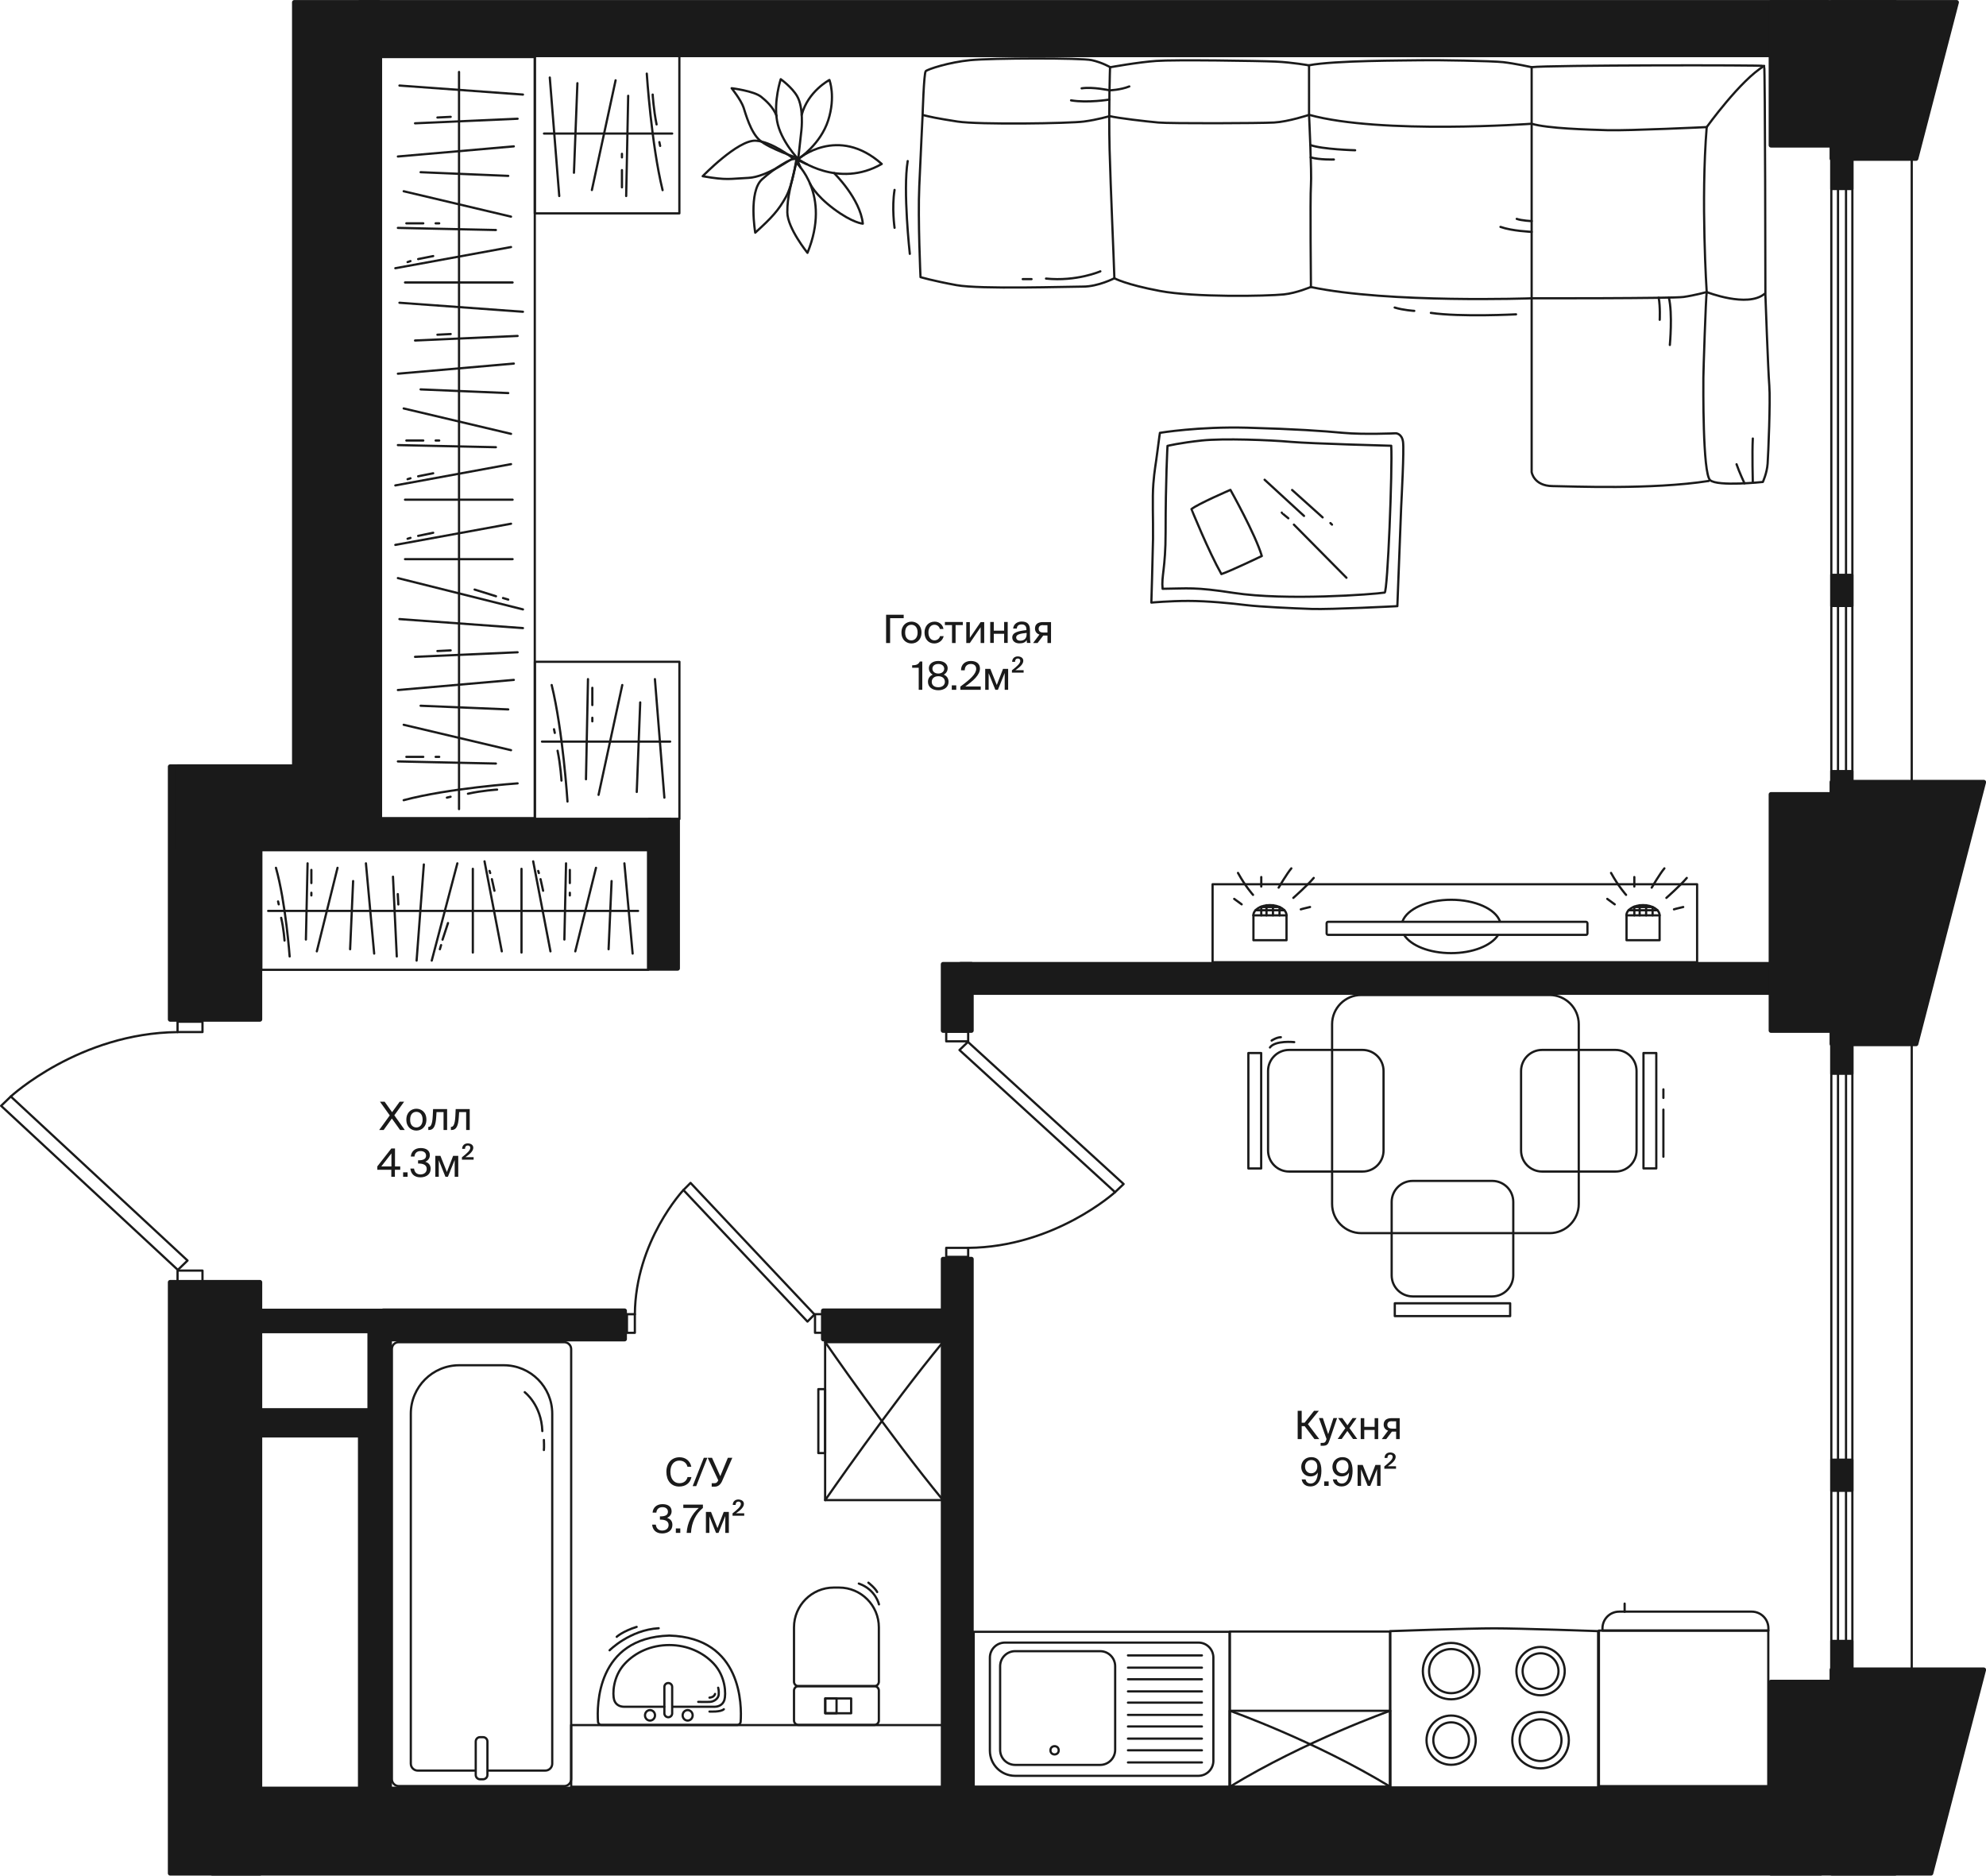 <?xml version="1.0" encoding="utf-8"?>
<!-- Generator: Adobe Illustrator 24.3.0, SVG Export Plug-In . SVG Version: 6.00 Build 0)  -->
<svg version="1.1" xmlns="http://www.w3.org/2000/svg" xmlns:xlink="http://www.w3.org/1999/xlink" x="0px" y="0px"
	 viewBox="0 0 1783.4 1683.9" style="enable-background:new 0 0 1783.4 1683.9;" xml:space="preserve">
<style type="text/css">
	.st0{fill:none;}
	.st1{fill:none;stroke:#1A1A1A;stroke-width:2;stroke-linecap:round;stroke-linejoin:round;}
	.st2{fill:none;stroke:#1A1A1A;stroke-width:2;stroke-linecap:round;stroke-linejoin:round;stroke-miterlimit:10;}
	.st3{fill:#1A1A1A;stroke:#1A1A1A;stroke-width:4.148;stroke-linecap:round;stroke-linejoin:round;}
	.st4{fill:#1A1A1A;stroke:#1A1A1A;stroke-width:2;stroke-linecap:round;stroke-linejoin:round;}
	.st5{fill:#1A1A1A;}
</style>
<g id="Coordinates">
	<polygon id="_x35_" class="st0" points="195.2,1189.5 195.2,717.1 302.2,717.1 302.2,27.3 1665.4,27.3 1665.4,1648.4 340,1648.4 
		340,1187 	"/>
</g>
<g id="Furniture">
	
		<rect x="513" y="1548.6" transform="matrix(-1 3.202493e-11 -3.202493e-11 -1 1359.422 3152.733)" class="st1" width="333.5" height="55.4"/>
	<g>
		<path class="st1" d="M351.9,1211.2v386.1c0,3.4,2.8,6.2,6.2,6.2h148.6c3.4,0,6.2-2.8,6.2-6.2v-386.1c0-3.4-2.8-6.2-6.2-6.2H358.1
			C354.6,1204.9,351.9,1207.7,351.9,1211.2z"/>
		<path class="st1" d="M438.2,1589.6h51.5c3.4,0,6.2-2.8,6.2-6.2v-314.2c0-24-19.5-43.5-43.5-43.5h-40c-24,0-43.5,19.5-43.5,43.5
			v314.2c0,3.4,2.8,6.2,6.2,6.2h51.6"/>
		<path class="st1" d="M427.2,1563.5v30c0,2.1,1.7,3.9,3.9,3.9h2.7c2.1,0,3.9-1.7,3.9-3.9v-30c0-2.1-1.7-3.9-3.9-3.9H431
			C428.9,1559.6,427.2,1561.4,427.2,1563.5z"/>
		<path class="st1" d="M471.2,1249.9c0,0,15,11.3,15.8,34.9"/>
		<path class="st1" d="M488.4,1292.8c0,0,0.3,6.6,0,9"/>
	</g>
	<g>
		<path class="st1" d="M665.1,1545.7c1-14.1,1.5-75.3-63.9-77.3l-0.3,0c-65.4,2-64.9,63.2-63.9,77.3c0.1,1.6,1.4,2.9,3,2.9h122.1
			C663.7,1548.6,665,1547.3,665.1,1545.7z"/>
		<path class="st1" d="M604,1532.3c7.9,0,29.3,0,37.5,0c3.4,0,7.5-1.4,9-6.1c1.5-5,1.3-20.9-9.6-32.6c-9.4-10-23.5-16.7-39.9-16.7
			c-16.4,0-30.5,6.6-39.9,16.7c-10.9,11.6-11.1,27.6-9.6,32.6c1.5,4.7,5.6,6.1,9,6.1c7.7,0,27.1,0,36,0"/>
		<path class="st1" d="M596.6,1538.2v-23.7c0-1.9,1.5-3.5,3.5-3.5l0,0c1.9,0,3.5,1.5,3.5,3.5v23.7c0,1.9-1.5,3.5-3.5,3.5h0
			C598.2,1541.7,596.6,1540.2,596.6,1538.2z"/>
		<ellipse class="st1" cx="617.5" cy="1540" rx="4.5" ry="4.7"/>
		<ellipse class="st1" cx="583.7" cy="1540" rx="4.5" ry="4.7"/>
		<path class="st1" d="M637.1,1536.6c0,0,10.3,0.6,12.9-2.1"/>
		<path class="st1" d="M547.4,1481.6c0,0,18.2-18.3,44.1-19.8"/>
		<path class="st1" d="M553.8,1469.5c0,0,5.4-5,17.9-8.9"/>
		<path class="st1" d="M627,1527.9c0,0,7,0.2,10.7,0c3.6-0.2,7.5-3.1,7.7-6.6c0.3-3.6-0.5-6.1-0.5-6.1"/>
		<path class="st1" d="M637.1,1524.1c0,0,4.1-0.1,5-3.3"/>
	</g>
	<g>
		<path class="st1" d="M713,1544.6v-26.8c0-2.2,1.8-4,4-4h68.2c2.2,0,4,1.8,4,4v26.8c0,2.2-1.8,4-4,4H717
			C714.8,1548.6,713,1546.8,713,1544.6z"/>
		<path class="st1" d="M713,1461v48.8c0,2.2,1.8,4,4,4h68.2c2.2,0,4-1.8,4-4V1461c0-19.7-16-35.7-35.7-35.7h-4.8
			C729,1425.3,713,1441.3,713,1461z"/>
		
			<rect x="746.1" y="1519.8" transform="matrix(-4.332106e-11 -1 1 -4.332106e-11 -778.772 2284.235)" class="st1" width="13.3" height="23.3"/>
		
			<rect x="739.5" y="1526.5" transform="matrix(-4.373229e-11 -1 1 -4.373229e-11 -785.396 2277.611)" class="st1" width="13.3" height="10.1"/>
		<path class="st1" d="M789.3,1440.4c0,0-2.8-13.3-18.1-18.7"/>
		<path class="st1" d="M779.8,1420.9c0,0,5.9,4.6,7.9,8.4"/>
	</g>
	<g>
		
			<rect x="919.8" y="1419.6" transform="matrix(-1.836970e-16 1 -1 -1.836970e-16 2523.751 545.197)" class="st2" width="139" height="229.8"/>
		<path class="st2" d="M1089.6,1488.2v92.6c0,7.4-6,13.5-13.5,13.5H911.5c-12.5,0-22.6-10.1-22.6-22.6v-83.5c0-7.4,6-13.5,13.5-13.5
			h173.8C1083.6,1474.7,1089.6,1480.7,1089.6,1488.2z"/>
		<path class="st2" d="M1001.4,1495.9v75.1c0,7.4-6,13.5-13.5,13.5h-76.3c-7.4,0-13.5-6-13.5-13.5v-75.1c0-7.4,6-13.5,13.5-13.5
			h76.3C995.4,1482.4,1001.4,1488.5,1001.4,1495.9z"/>
		<ellipse class="st2" cx="947" cy="1571.4" rx="3.7" ry="3.7"/>
		<line class="st2" x1="1012.9" y1="1486.2" x2="1079.3" y2="1486.2"/>
		<line class="st2" x1="1012.9" y1="1497.2" x2="1079.3" y2="1497.2"/>
		<line class="st2" x1="1012.9" y1="1507.6" x2="1079.3" y2="1507.6"/>
		<line class="st2" x1="1012.9" y1="1518.5" x2="1079.3" y2="1518.5"/>
		<line class="st2" x1="1012.9" y1="1528.6" x2="1079.3" y2="1528.6"/>
		<line class="st2" x1="1012.9" y1="1539.6" x2="1079.3" y2="1539.6"/>
		<line class="st2" x1="1012.9" y1="1550" x2="1079.3" y2="1550"/>
		<line class="st2" x1="1012.9" y1="1560.9" x2="1079.3" y2="1560.9"/>
		<line class="st2" x1="1012.9" y1="1571.4" x2="1079.3" y2="1571.4"/>
		<line class="st2" x1="1012.9" y1="1582.3" x2="1079.3" y2="1582.3"/>
	</g>
	<g>
		<path class="st2" d="M1248.3,1464.4v140.4h186.8v-140.4c0,0-70-2.5-93.4-2.5C1318.3,1461.9,1248.3,1464.4,1248.3,1464.4z"/>
		<ellipse class="st2" cx="1303.1" cy="1500.3" rx="19.8" ry="19.8"/>
		<ellipse class="st2" cx="1303.1" cy="1500.3" rx="25.4" ry="25.3"/>
		<ellipse class="st2" cx="1303.1" cy="1562.3" rx="16" ry="16"/>
		<ellipse class="st2" cx="1303.1" cy="1562.3" rx="22.1" ry="22.1"/>
		<ellipse class="st2" cx="1383.4" cy="1562.3" rx="18.8" ry="18.7"/>
		<ellipse class="st2" cx="1383.4" cy="1562.3" rx="25.4" ry="25.3"/>
		<ellipse class="st2" cx="1383.4" cy="1500.3" rx="16.1" ry="16"/>
		<ellipse class="st2" cx="1383.4" cy="1500.3" rx="21.7" ry="21.7"/>
	</g>
	<g>
		
			<rect x="1142.3" y="1498" transform="matrix(1.114290e-11 1 -1 1.114290e-11 2746.344 393.598)" class="st2" width="68.2" height="144"/>
		
			<rect x="1106.7" y="1462.4" transform="matrix(5.378625e-12 1 -1 5.378625e-12 2710.8 358.054)" class="st2" width="139.3" height="144"/>
		<path class="st2" d="M1248.4,1535.9c0,0-76.2,26.9-144,68.2"/>
		<path class="st2" d="M1104.4,1535.9c0,0,76.2,26.9,144,68.2"/>
	</g>
	<g>
		<rect x="1435.8" y="1463.9" class="st2" width="152.1" height="139.7"/>
		<path class="st2" d="M1439,1463.9h149v-2c0-8.3-6.7-15-15-15h-119c-8.3,0-15,6.7-15,15V1463.9z"/>
		<line class="st2" x1="1458.9" y1="1447" x2="1458.9" y2="1439.7"/>
	</g>
	<g>
		
			<rect x="1271.4" y="611.3" transform="matrix(-4.473151e-11 1 -1 -4.473151e-11 2135.283 -477.531)" class="st2" width="70" height="435.1"/>
		<g>
			
				<rect x="1129.3" y="818.1" transform="matrix(-4.389663e-11 1 -1 -4.389663e-11 1973.37 -307.496)" class="st2" width="22.3" height="29.7"/>
			<path class="st2" d="M1155.3,821.8c0-5.1-6.7-9.2-14.9-9.2s-14.9,4.1-14.9,9.2"/>
			<line class="st2" x1="1143.1" y1="812.7" x2="1143.1" y2="821.8"/>
			<line class="st2" x1="1153.4" y1="817.2" x2="1127.5" y2="817.2"/>
			<polyline class="st2" points="1131.9,814.3 1149,814.3 1149,821.8 			"/>
			<line class="st2" x1="1137.3" y1="821.8" x2="1137.3" y2="812.7"/>
			<line class="st2" x1="1132.6" y1="821.8" x2="1132.6" y2="814"/>
			<line class="st2" x1="1115" y1="811.9" x2="1108.3" y2="807"/>
			<path class="st2" d="M1125.2,803.4c0,0-6.8-7.5-13.5-19.7"/>
			<line class="st2" x1="1132.6" y1="795.9" x2="1132.6" y2="787.4"/>
			<path class="st2" d="M1148.2,796.9c0,0,7.6-12.9,11.4-17.3"/>
			<path class="st2" d="M1161.4,806.1c0,0,12.7-11.2,18.3-17.9"/>
			<path class="st2" d="M1168.1,816.4c0,0,2.9-0.9,8.3-2.1"/>
		</g>
		<g>
			
				<rect x="1464.3" y="818.1" transform="matrix(-4.479280e-11 1 -1 -4.479280e-11 2308.398 -642.524)" class="st2" width="22.3" height="29.7"/>
			<path class="st2" d="M1490.3,821.8c0-5.1-6.7-9.2-14.9-9.2s-14.9,4.1-14.9,9.2"/>
			<line class="st2" x1="1478.2" y1="812.7" x2="1478.2" y2="821.8"/>
			<line class="st2" x1="1488.4" y1="817.2" x2="1462.5" y2="817.2"/>
			<polyline class="st2" points="1466.9,814.3 1484,814.3 1484,821.8 			"/>
			<line class="st2" x1="1472.4" y1="821.8" x2="1472.4" y2="812.7"/>
			<line class="st2" x1="1467.6" y1="821.8" x2="1467.6" y2="814"/>
			<line class="st2" x1="1450" y1="811.9" x2="1443.3" y2="807"/>
			<path class="st2" d="M1460.2,803.4c0,0-6.8-7.5-13.5-19.7"/>
			<line class="st2" x1="1467.6" y1="795.9" x2="1467.6" y2="787.4"/>
			<path class="st2" d="M1483.2,796.9c0,0,7.6-12.9,11.4-17.3"/>
			<path class="st2" d="M1496.4,806.1c0,0,12.7-11.2,18.3-17.9"/>
			<path class="st2" d="M1503.2,816.4c0,0,2.9-0.9,8.3-2.1"/>
		</g>
		<path class="st2" d="M1261,839.6c6.1,9.4,22.6,16.1,42.1,16.1c19.4,0,35.9-6.7,42-16"/>
		<path class="st2" d="M1346.9,827.1c-4-11-22.1-19.3-43.7-19.3c-21.5,0-39.5,8.2-43.7,19.2"/>
		<path class="st2" d="M1425.5,838v-9.1c0-0.7-0.6-1.3-1.3-1.3h-231.6c-0.7,0-1.3,0.6-1.3,1.3v9.1c0,0.7,0.6,1.3,1.3,1.3h231.6
			C1424.9,839.4,1425.5,838.8,1425.5,838z"/>
	</g>
	<g>
		
			<rect x="354.7" y="643.2" transform="matrix(-3.112238e-11 -1 1 -3.112238e-11 -408.587 1225.379)" class="st2" width="107.4" height="347.6"/>
		<line class="st2" x1="240.8" y1="817.8" x2="573" y2="817.8"/>
		<line class="st2" x1="450.6" y1="854.1" x2="435.1" y2="773.3"/>
		<line class="st2" x1="424.6" y1="780" x2="424.6" y2="855.2"/>
		<line class="st2" x1="387.7" y1="862.4" x2="410.7" y2="775.1"/>
		<line class="st2" x1="380.6" y1="776.1" x2="374.1" y2="862.4"/>
		<line class="st2" x1="356.3" y1="858.7" x2="352.9" y2="787.1"/>
		<line class="st2" x1="336" y1="856.1" x2="328.6" y2="775.1"/>
		<line class="st2" x1="317.1" y1="791" x2="314.4" y2="852.2"/>
		<line class="st2" x1="284.5" y1="854.1" x2="303.1" y2="779.1"/>
		<line class="st2" x1="274.7" y1="843.5" x2="276.2" y2="775.1"/>
		<path class="st2" d="M260.1,858.7c0,0-3.5-48.3-12.3-79.6"/>
		<path class="st2" d="M255.5,844.4c0,0-0.7-10.4-3-20.4"/>
		<line class="st2" x1="250.3" y1="811.9" x2="249.7" y2="809.3"/>
		<line class="st2" x1="279.6" y1="803.9" x2="279.6" y2="801.5"/>
		<line class="st2" x1="279.6" y1="792.8" x2="279.6" y2="781"/>
		<line class="st2" x1="357.7" y1="812" x2="357.2" y2="802.7"/>
		<line class="st2" x1="395" y1="852.2" x2="396.1" y2="848.5"/>
		<line class="st2" x1="397.4" y1="843.6" x2="402.3" y2="828.7"/>
		<line class="st2" x1="444" y1="799.7" x2="441.7" y2="789.3"/>
		<line class="st2" x1="440.2" y1="783.8" x2="439.6" y2="781.9"/>
		<line class="st2" x1="494.3" y1="854.1" x2="478.8" y2="773.3"/>
		<line class="st2" x1="468.3" y1="780" x2="468.3" y2="855.2"/>
		<line class="st2" x1="487.7" y1="799.7" x2="485.4" y2="789.3"/>
		<line class="st2" x1="483.9" y1="783.8" x2="483.3" y2="781.9"/>
		<line class="st2" x1="568.1" y1="856.1" x2="560.7" y2="775.1"/>
		<line class="st2" x1="549.2" y1="791" x2="546.5" y2="852.2"/>
		<line class="st2" x1="516.6" y1="854.1" x2="535.2" y2="779.1"/>
		<line class="st2" x1="506.8" y1="843.5" x2="508.3" y2="775.1"/>
		<line class="st2" x1="511.7" y1="803.9" x2="511.7" y2="801.5"/>
		<line class="st2" x1="511.7" y1="792.8" x2="511.7" y2="781"/>
	</g>
	<g>
		
			<rect x="474.6" y="599.9" transform="matrix(-8.864403e-12 -1 1 -8.864403e-12 -119.599 1209.915)" class="st2" width="141.2" height="129.8"/>
		<line class="st2" x1="486.7" y1="665.8" x2="601.8" y2="665.8"/>
		<line class="st2" x1="596.6" y1="716.1" x2="588.1" y2="609.7"/>
		<line class="st2" x1="574.9" y1="630.6" x2="571.8" y2="711"/>
		<line class="st2" x1="537.5" y1="713.6" x2="558.8" y2="615"/>
		<line class="st2" x1="526.2" y1="699.6" x2="528" y2="609.7"/>
		<path class="st2" d="M509.6,719.6c0,0-4.1-63.5-14.2-104.6"/>
		<path class="st2" d="M504.2,700.8c0,0-0.8-13.7-3.5-26.8"/>
		<line class="st2" x1="498.2" y1="658" x2="497.5" y2="654.7"/>
		<line class="st2" x1="531.9" y1="647.6" x2="531.9" y2="644.4"/>
		<line class="st2" x1="531.9" y1="633" x2="531.9" y2="617.5"/>
	</g>
	<g>
		
			<rect x="474.6" y="56" transform="matrix(8.883377e-12 1 -1 8.883377e-12 666.061 -424.255)" class="st2" width="141.2" height="129.8"/>
		<line class="st2" x1="603.6" y1="119.9" x2="488.5" y2="119.9"/>
		<line class="st2" x1="493.7" y1="69.6" x2="502.2" y2="176"/>
		<line class="st2" x1="515.4" y1="155.1" x2="518.5" y2="74.7"/>
		<line class="st2" x1="552.8" y1="72.1" x2="531.5" y2="170.6"/>
		<line class="st2" x1="564.1" y1="86" x2="562.3" y2="176"/>
		<path class="st2" d="M580.8,66.1c0,0,4.1,63.5,14.2,104.6"/>
		<path class="st2" d="M586.1,84.9c0,0,0.8,13.7,3.5,26.8"/>
		<line class="st2" x1="592.1" y1="127.6" x2="592.8" y2="131"/>
		<line class="st2" x1="558.5" y1="138.1" x2="558.5" y2="141.3"/>
		<line class="st2" x1="558.5" y1="152.7" x2="558.5" y2="168.2"/>
	</g>
	<g>
		
			<rect x="342.1" y="51.2" transform="matrix(-1 4.778610e-11 -4.778610e-11 -1 822.337 785.723)" class="st2" width="138.1" height="683.3"/>
		<line class="st2" x1="412.2" y1="726.4" x2="412.2" y2="64.6"/>
		<line class="st2" x1="458.9" y1="470.2" x2="355" y2="489.2"/>
		<line class="st2" x1="363.7" y1="502" x2="460.3" y2="502"/>
		<line class="st2" x1="469.6" y1="547.1" x2="357.3" y2="519"/>
		<line class="st2" x1="358.7" y1="555.8" x2="469.6" y2="563.9"/>
		<line class="st2" x1="464.8" y1="585.6" x2="372.7" y2="589.7"/>
		<line class="st2" x1="461.4" y1="610.4" x2="357.3" y2="619.5"/>
		<line class="st2" x1="377.7" y1="633.6" x2="456.4" y2="636.9"/>
		<line class="st2" x1="458.9" y1="673.5" x2="362.5" y2="650.7"/>
		<line class="st2" x1="445.3" y1="685.5" x2="357.3" y2="683.6"/>
		<path class="st2" d="M464.8,703.3c0,0-62.1,4.3-102.3,15.1"/>
		<path class="st2" d="M446.4,708.9c0,0-13.4,0.8-26.2,3.7"/>
		<line class="st2" x1="404.6" y1="715.3" x2="401.3" y2="716.1"/>
		<line class="st2" x1="394.4" y1="679.5" x2="391.2" y2="679.5"/>
		<line class="st2" x1="380.1" y1="679.5" x2="364.9" y2="679.5"/>
		<line class="st2" x1="404.7" y1="583.9" x2="392.8" y2="584.5"/>
		<line class="st2" x1="456.4" y1="538.3" x2="451.7" y2="536.9"/>
		<line class="st2" x1="445.4" y1="535.3" x2="426.2" y2="529.3"/>
		<line class="st2" x1="389" y1="478.3" x2="375.5" y2="481.1"/>
		<line class="st2" x1="368.6" y1="482.9" x2="366" y2="483.7"/>
		<line class="st2" x1="458.9" y1="416.7" x2="355" y2="435.8"/>
		<line class="st2" x1="363.7" y1="448.6" x2="460.3" y2="448.6"/>
		<line class="st2" x1="389" y1="424.9" x2="375.5" y2="427.6"/>
		<line class="st2" x1="368.6" y1="429.4" x2="366" y2="430.2"/>
		<line class="st2" x1="358.7" y1="271.8" x2="469.6" y2="279.9"/>
		<line class="st2" x1="464.8" y1="301.6" x2="372.7" y2="305.7"/>
		<line class="st2" x1="461.4" y1="326.4" x2="357.3" y2="335.5"/>
		<line class="st2" x1="377.7" y1="349.6" x2="456.4" y2="352.9"/>
		<line class="st2" x1="458.9" y1="389.5" x2="362.5" y2="366.7"/>
		<line class="st2" x1="445.3" y1="401.5" x2="357.3" y2="399.6"/>
		<line class="st2" x1="394.4" y1="395.5" x2="391.2" y2="395.5"/>
		<line class="st2" x1="380.1" y1="395.5" x2="364.9" y2="395.5"/>
		<line class="st2" x1="404.7" y1="299.9" x2="392.8" y2="300.5"/>
		<line class="st2" x1="458.9" y1="221.8" x2="355" y2="240.8"/>
		<line class="st2" x1="363.7" y1="253.6" x2="460.3" y2="253.6"/>
		<line class="st2" x1="389" y1="229.9" x2="375.5" y2="232.6"/>
		<line class="st2" x1="368.6" y1="234.4" x2="366" y2="235.3"/>
		<line class="st2" x1="358.7" y1="76.8" x2="469.6" y2="84.9"/>
		<line class="st2" x1="464.8" y1="106.6" x2="372.7" y2="110.7"/>
		<line class="st2" x1="461.4" y1="131.4" x2="357.3" y2="140.5"/>
		<line class="st2" x1="377.7" y1="154.6" x2="456.4" y2="157.9"/>
		<line class="st2" x1="458.9" y1="194.5" x2="362.5" y2="171.7"/>
		<line class="st2" x1="445.3" y1="206.5" x2="357.3" y2="204.6"/>
		<line class="st2" x1="394.4" y1="200.5" x2="391.2" y2="200.5"/>
		<line class="st2" x1="380.1" y1="200.5" x2="364.9" y2="200.5"/>
		<line class="st2" x1="404.7" y1="104.9" x2="392.8" y2="105.5"/>
	</g>
	<g>
		
			<rect x="722.9" y="1223" transform="matrix(-1.836970e-16 1 -1 -1.836970e-16 2069.645 482.064)" class="st1" width="141.8" height="105.7"/>
		
			<rect x="709.2" y="1272.8" transform="matrix(-1.836970e-16 1 -1 -1.836970e-16 2013.752 537.957)" class="st1" width="57.4" height="6.1"/>
		<path class="st1" d="M741,1204.9c0,0,58.3,84.4,105.7,141.8"/>
		<path class="st1" d="M741,1346.8c0,0,58.3-84.4,105.7-141.8"/>
	</g>
	<g>
		<g>
			
				<rect x="1429.8" y="991.5" transform="matrix(-1.836970e-16 1 -1 -1.836970e-16 2478.822 -484.429)" class="st2" width="103.6" height="11.5"/>
			<path class="st2" d="M1469.6,961.5v71.4c0,10.4-8.4,18.9-18.9,18.9h-65.9c-10.4,0-18.9-8.4-18.9-18.9v-71.4
				c0-10.4,8.4-18.9,18.9-18.9h65.9C1461.2,942.6,1469.6,951.1,1469.6,961.5z"/>
		</g>
		<g>
			
				<rect x="1074.9" y="991.5" transform="matrix(6.123234e-17 -1 1 6.123234e-17 129.52 2123.913)" class="st2" width="103.6" height="11.5"/>
			<path class="st2" d="M1138.7,1032.9v-71.4c0-10.4,8.4-18.9,18.9-18.9h65.9c10.4,0,18.9,8.4,18.9,18.9v71.4
				c0,10.4-8.4,18.9-18.9,18.9h-65.9C1147.1,1051.8,1138.7,1043.3,1138.7,1032.9z"/>
		</g>
		<g>
			
				<rect x="1252.4" y="1170.1" transform="matrix(-1 -1.224647e-16 1.224647e-16 -1 2608.5 2351.679)" class="st2" width="103.6" height="11.5"/>
			<path class="st2" d="M1340,1163.9h-71.4c-10.4,0-18.9-8.4-18.9-18.9v-65.9c0-10.4,8.4-18.9,18.9-18.9h71.4
				c10.4,0,18.9,8.4,18.9,18.9v65.9C1358.8,1155.4,1350.4,1163.9,1340,1163.9z"/>
		</g>
		<line class="st2" x1="1493.7" y1="1038.5" x2="1493.7" y2="996.2"/>
		<line class="st2" x1="1493.7" y1="985.7" x2="1493.7" y2="978"/>
		<path class="st2" d="M1162.2,935.6c0,0-17-1.8-21.8,4.8"/>
		<path class="st2" d="M1141.9,934.2c0,0,4.5-3,8.3-3"/>
		<path class="st2" d="M1417.7,919.5v161.4c0,14.4-11.7,26.2-26.2,26.2h-169.1c-14.4,0-26.2-11.7-26.2-26.2V919.5
			c0-14.4,11.7-26.2,26.2-26.2h169.1C1406,893.3,1417.7,905.1,1417.7,919.5z"/>
	</g>
	<g>
		<path class="st2" d="M631,158.2c0,0,31.5-32.6,47.5-31.9c14.6,0.7,33.3,15.6,33.3,15.6S688.5,159,672,159.7S653.2,162.1,631,158.2
			z"/>
		<path class="st2" d="M715.9,141.8c0,0-25.4-8.6-33.6-15.8c-8.3-7.2-12.8-24.1-14.6-29.5c-2.3-6.8-10.7-17.3-10.7-17.3
			s19.9,2.4,26.5,7.7c4,3.2,10.9,9.2,13.8,17.1"/>
		<path class="st2" d="M716.8,142.8c0,0-15.8-16.3-19-34.2s3.3-37.5,3.3-37.5s10,7.1,14.7,15.2c6.1,10.5,3.9,30.2,3.9,30.2
			L716.8,142.8z"/>
		<path class="st2" d="M678.2,208.9c0,0-6.3-36.7,6.1-47.9c12.3-11.2,25.6-17.8,27.1-18c1.4-0.2,3.8-0.6,3.8-0.6s-3,22.9-9.6,34.7
			S693.2,195.3,678.2,208.9z"/>
		<path class="st2" d="M715,146.1c0,0,31.7,28.1,10.1,80.9c0,0-17.9-22-18.1-36.3C706.9,176.4,710.4,166,715,146.1z"/>
		<path class="st2" d="M791.8,147.2c-39.6-35.2-75-4.4-75-4.4S752.8,169.6,791.8,147.2z"/>
		<path class="st2" d="M727.4,164.8c0,0,4.2,9.9,21.3,22.7c17.1,12.8,26.1,13.3,26.1,13.3c-2.2-22.3-25.8-45.4-25.8-45.4"/>
		<polyline class="st2" points="724.6,147.5 715.8,143.4 718.9,150.4 		"/>
		<path class="st2" d="M719.9,103.2c5.6-21.3,24.9-31.4,24.9-31.4s5.8,14.8-1.1,36.3c-7,21.5-26,34-26,34"/>
	</g>
	<g>
		<path class="st2" d="M1534.4,431.8c-51.2,8-123.4,4.8-140.3,4.6c-16.9-0.2-18.7-12.6-18.7-12.6V267.8V60.3
			c14.7-1.9,207.8-2,208.8-1.1c0.9,0.9,1.1,205.6,1.1,205.6s2.4,67.5,3.5,81.3c1.1,13.7-0.9,61.4-1.5,70.1
			c-0.6,8.7-4.3,16.5-4.3,16.5s-40.5,4.3-47.3-1.6c-6.9-5.9-6.1-86.1-6.1-91.9s2.2-72.4,3-77c0,0,36.4,14.3,51.8,1.7"/>
		<path class="st2" d="M1375.4,267.8"/>
		<path class="st2" d="M1584.2,59.2c-21.2,12.6-51.6,54.9-51.6,54.9c-5.4,66.1,0,148.1,0,148.1s-11,3-20.8,4.4
			c-9.7,1.4-136.4,1.2-136.4,1.2s-128.3,4.6-198.2-10.1c0,0-0.8-79.6,0-91.3c0.8-11.7-1.7-63.2-1.7-63.2V58.6
			c23.1-4.4,85.5-4.2,100.5-4.5c15-0.3,63.7,0.6,73.8,1.7c10,1.1,25.6,4.5,25.6,4.5"/>
		<path class="st2" d="M1532.6,114.1c0,0-69.6,3.3-88.7,2.8c-19.1-0.6-53.8-1.5-68.5-5.8c0,0-135.3,9.8-199.8-8
			c0,0-18.7,6.2-31.5,6.9c-12.8,0.7-92.8,1-103.9,0c-11.1-1-36.3-3.9-43.9-5.8"/>
		<path class="st2" d="M1177.2,257.6c0,0-12.9,5.5-24.2,6.7c-15.5,1.6-80.6,2.8-111.5-3.1c-30.9-5.8-40.8-11.4-40.8-11.4
			c-0.6-19.8-3.3-78.8-4.3-115.5c-0.9-36.7,0.4-73.9,0.4-73.9s25.3-4.6,41.5-5.7c16.1-1.2,92.1-0.1,107.3,0.6
			c15.2,0.7,29.9,3.4,29.9,3.4"/>
		<path class="st2" d="M1000.7,249.8c0,0-14.5,7.5-28.1,7.5c-13.6,0-92.3,2.6-113.7-1.3c-21.3-3.9-32.3-7.2-32.3-7.2
			s-2.4-51.6-1.1-81.5c1.3-29.9,3-64.2,3-64.2s1.1-37.5,2.8-39.2c1.7-1.7,20.6-8,40.1-9.9s99.5-2.1,108.9,0
			c9.5,2.1,16.6,6.3,16.6,6.3"/>
		<path class="st2" d="M996.2,104.3c0,0-10.6,3.2-22.9,4.8c-12.2,1.7-94.3,3-113.6,0c-19.3-3-23.9-4.1-31.2-5.9"/>
		<path class="st2" d="M1574,433.4c0,0-0.7-27.1,0-39.7"/>
		<path class="st2" d="M1566.5,433.9c0,0-4.8-10.3-7.1-17.1"/>
		<path class="st2" d="M1499.5,309.7c0,0,2.6-28.2-0.9-42.6"/>
		<path class="st2" d="M1490.4,287.1c0,0,0.6-11.3-0.9-19.8"/>
		<path class="st2" d="M1375.4,198.5c0,0-9.1-0.4-13.4-2"/>
		<path class="st2" d="M1375.4,208.2c-0.9-0.2-17.4-0.7-28-4.5"/>
		<path class="st2" d="M1361.4,282.2c0,0-50,2.6-76.5-1.3"/>
		<path class="st2" d="M1270,279.1c0,0-10-0.6-17.6-3"/>
		<path class="st2" d="M1197.8,143.2c0,0-12.9,0.4-20.8-1.9"/>
		<path class="st2" d="M1216.9,134.9c0,0-29.8-0.8-40.2-4.7"/>
		<path class="st2" d="M1014.1,77.6c-8,3.2-17.7,3.5-17.7,3.5s-14.8-3.3-25.1-1.8"/>
		<path class="st2" d="M996.2,89.4c0,0-19.5,3.2-34.4,0.7"/>
		<path class="st2" d="M988.1,243.6c0,0-21.3,9.3-48.8,6.5"/>
		<line class="st2" x1="926.3" y1="250.6" x2="918.4" y2="250.6"/>
		<path class="st2" d="M817,227.9c0,0-6.3-56.8-1.9-83.3"/>
		<path class="st2" d="M803.3,204.5c0,0-2.6-18,0-34"/>
	</g>
	<g>
		<path class="st2" d="M1254.8,544.2c0,0-59.7,3.1-77,2.5c-17.3-0.6-46.2-1.9-59.2-3.5s-34.5-3.7-51.5-3.7s-33.2,1.5-33.2,1.5
			s1.2-39.9,1.5-57.3c0.2-17.4-0.7-36.7,0.3-49.4c1-12.7,2.2-17.3,3.7-29.5c1.5-12,2.2-16.2,2.2-16.2s34.7-5.8,78.5-4.6
			c43.8,1.2,67.5,2.9,85.9,4.6c18.5,1.7,47.5,0.4,47.5,0.4s5.4,0.2,6.4,7.7c1,7.5-1.2,48.6-1.7,59.2
			C1257.8,466.4,1254.8,544.2,1254.8,544.2z"/>
		<path class="st2" d="M1044,528.6c23.2-0.2,28.2-1.8,63.9,3.7c47,7.2,125.8,1.3,135.5-0.3c2.7-0.5,7.1-111.5,5.9-131.8
			c0,0-71.4-1.9-90.1-3.5c-18.7-1.7-60.8-3.3-80.3-1.2c-19.5,2.1-30.5,4.8-30.5,4.8s-1.7,30.5-1.7,77.6
			C1046.7,510.6,1042.8,517.2,1044,528.6z"/>
		<path class="st2" d="M1096.8,515.4c7.9-2.6,36.3-16.2,36.3-16.2c-5.7-19.4-28.2-59.4-28.2-59.4s-29.5,12.7-35,17.3
			C1069.9,457.1,1085.3,495.1,1096.8,515.4z"/>
		<line class="st2" x1="1161.9" y1="471" x2="1209.1" y2="518.7"/>
		<path class="st2" d="M1135.6,430.7c0,0,29.9,27.5,35.4,32.5"/>
		<line class="st2" x1="1160.3" y1="439.9" x2="1187.7" y2="464.5"/>
		<line class="st2" x1="1194.7" y1="469.6" x2="1196.1" y2="471"/>
		<path class="st2" d="M1151,460.2c0,0.4,5.9,5.1,5.9,5.1"/>
	</g>
</g>
<g id="Walls">
	<rect x="323.2" y="2.1" class="st3" width="1317.8" height="47.2"/>
	<rect x="583.1" y="736.3" class="st3" width="25.4" height="133.1"/>
	<rect x="846.9" y="865.7" class="st3" width="25.4" height="59.5"/>
	<rect x="739.3" y="1176.8" class="st3" width="117.3" height="25.4"/>
	<rect x="344" y="1176.8" class="st3" width="216.9" height="25.4"/>
	<rect x="846.9" y="1130.4" class="st3" width="25.4" height="482.7"/>
	<rect x="320.1" y="736.3" class="st3" width="281.7" height="25.4"/>
	<rect x="862.6" y="865.7" class="st3" width="738.1" height="25.4"/>
	<rect x="332" y="1187" class="st3" width="17.9" height="87.7"/>
	<rect x="323.5" y="1270.6" class="st3" width="26.4" height="343.5"/>
	<rect x="225.6" y="1177" class="st3" width="120.4" height="17.9"/>
	<rect x="225.6" y="1266.3" class="st3" width="105.5" height="22.2"/>
	<rect x="1590.3" y="1510.1" class="st3" width="111.5" height="171.7"/>
	<polygon class="st3" points="1734,1681.8 1781.4,1499.1 1645,1499.1 1645,1681.8 	"/>
	<rect x="1590.3" y="713.2" class="st3" width="111.5" height="212"/>
	<polygon class="st3" points="1645,925.2 1645,937.2 1720.6,937.2 1781.4,702.2 1645,702.2 	"/>
	<rect x="1590.3" y="2.1" class="st3" width="111.5" height="128.3"/>
	<polygon class="st3" points="1645,2.1 1645,130.4 1645,142.3 1720.6,142.3 1757,2.1 	"/>
	<rect x="190.6" y="1606.1" class="st3" width="1444.4" height="75.7"/>
	<rect x="264.3" y="2.1" class="st3" width="75.7" height="741.5"/>
	<rect x="152.8" y="688.3" class="st3" width="80.6" height="226.9"/>
	<rect x="152.8" y="1151.2" class="st3" width="80.6" height="530.6"/>
	<rect x="159.3" y="688.3" class="st3" width="180.7" height="73.5"/>
</g>
<g id="Windows">
	<g>
		<rect x="1644.5" y="516.1" class="st4" width="18.9" height="27.9"/>
		<rect x="1644.5" y="692.3" class="st4" width="18.9" height="26.9"/>
		<rect x="1644.5" y="141.8" class="st4" width="18.9" height="27.9"/>
		<rect x="1644.5" y="121.9" class="st1" width="18.9" height="598.3"/>
		<rect x="1650.5" y="121.9" class="st1" width="7.2" height="598.3"/>
	</g>
	<g>
		<rect x="1644.5" y="1310.5" class="st4" width="18.9" height="27.9"/>
		<rect x="1644.5" y="1473.2" class="st4" width="18.9" height="46.3"/>
		<rect x="1644.5" y="920.2" class="st4" width="18.9" height="43.8"/>
		<rect x="1644.5" y="916.3" class="st1" width="18.9" height="598.3"/>
		<rect x="1650.5" y="916.3" class="st1" width="7.2" height="598.3"/>
	</g>
	<line class="st1" x1="1716.7" y1="1567.5" x2="1716.7" y2="77.3"/>
</g>
<g id="Doors">
	<g>
		
			<rect x="159.5" y="1140.7" transform="matrix(-1 -1.224647e-16 1.224647e-16 -1 341.334 2291.427)" class="st1" width="22.4" height="10"/>
		<polygon class="st1" points="1,992.8 159.7,1140.1 168.4,1131.7 9.7,984.4 		"/>
		
			<rect x="159.5" y="917.3" transform="matrix(-1 -1.224647e-16 1.224647e-16 -1 341.334 1843.871)" class="st1" width="22.4" height="9.3"/>
		<path class="st1" d="M9.7,984.4c0,0,61.7-57,149.8-57.8"/>
	</g>
	<g>
		
			<rect x="727.3" y="1184.5" transform="matrix(6.123234e-17 -1 1 6.123234e-17 -452.626 1923.861)" class="st1" width="16.7" height="7.6"/>
		<polygon class="st1" points="620.1,1062 731.4,1180.1 725.1,1186.5 613.7,1068.4 		"/>
		
			<rect x="558.2" y="1184.7" transform="matrix(6.123234e-17 -1 1 6.123234e-17 -621.712 1754.776)" class="st1" width="16.7" height="7.1"/>
		<path class="st1" d="M613.7,1068.4c0,0-43.1,45.9-43.6,111.5"/>
	</g>
	<g>
		<rect x="849.7" y="926.2" class="st1" width="19.7" height="8.7"/>
		<polygon class="st1" points="1009,1063 869.2,935.4 861.6,942.7 1001.3,1070.3 		"/>
		<rect x="849.7" y="1120.3" class="st1" width="19.7" height="8.1"/>
		<path class="st1" d="M1001.3,1070.3c0,0-54.3,49.4-131.9,50"/>
	</g>
</g>
<g id="Numbers">
	<g>
		<path class="st5" d="M350,1001.4l-8.8-12.3h4.2l6.7,9.4l6.8-9.4h4l-8.8,12.2l9.4,13.2h-4.2l-7.4-10.3l-7.4,10.3h-4L350,1001.4z"/>
		<path class="st5" d="M382.9,1005.2c0,6.8-4.7,9.8-9,9.8c-4.4,0-9-3-9-9.8c0-6.8,4.7-9.8,9-9.8
			C378.2,995.4,382.9,998.3,382.9,1005.2z M373.9,1012.2c2.9,0,5.6-2.2,5.6-7c0-5-2.7-7-5.6-7s-5.6,1.9-5.6,7
			C368.2,1010.2,371,1012.2,373.9,1012.2z"/>
		<path class="st5" d="M401.5,1014.5h-3.2v-16.1H392l-0.3,4.6c-0.5,7.6-2.1,11.5-6.5,11.5h-0.6v-2.8h0.3c1.7,0,3.3-1.8,3.7-9.6
			l0.3-6.4h12.6V1014.5z"/>
		<path class="st5" d="M421.8,1014.5h-3.2v-16.1h-6.3l-0.3,4.6c-0.5,7.6-2.1,11.5-6.5,11.5h-0.6v-2.8h0.3c1.7,0,3.3-1.8,3.7-9.6
			l0.3-6.4h12.6V1014.5z"/>
		<path class="st5" d="M359.3,1050.2h-4.7v6.3h-3.2v-6.3h-12.6v-3l12.6-16.1h3.3v16.1h4.7V1050.2z M342.4,1047.2h9.1v-11.7
			L342.4,1047.2z"/>
		<path class="st5" d="M362,1056.5v-4h4v4H362z"/>
		<path class="st5" d="M383.2,1049.4c0-3.6-3.3-4.8-7.3-4.8h-0.5v-2.9h0.4c4.4,0,6.8-1.2,6.8-4.2c0-2.7-2.2-4.1-4.9-4.1
			c-3.4,0-5.3,2-5.5,4.9h-3.3c0.4-4.5,3.6-7.6,8.9-7.6c4.4,0,8.2,1.8,8.2,6.4c0,2.6-1.5,4.8-4.1,5.9c3.8,1.2,4.8,3.7,4.8,6.4
			c0,5.1-4.3,7.6-9.2,7.6c-6,0-8.6-3.7-9-7.9h3.3c0.4,3.1,2.2,5.3,5.8,5.3C380.8,1054.3,383.2,1052.6,383.2,1049.4z"/>
		<path class="st5" d="M411.4,1056.5h-3.1v-15.1l-6.1,15.1H400l-6-14.9v14.9h-3.1v-18.8h4.6l5.8,14.5l5.6-14.5h4.6V1056.5z"/>
		<path class="st5" d="M425,1030.4c0,2.8-2.6,5.5-7.1,8.5h7.4v2.2h-10.5v-2.1c4.7-3.7,7.5-6.2,7.5-8.5c0-1.4-0.9-2.1-2.2-2.1
			s-2.5,0.8-2.5,3h-2.6c0-2.9,2-4.9,5.1-4.9C423,1026.6,425,1028,425,1030.4z"/>
	</g>
	<g>
		<path class="st5" d="M620.9,1326.1c-1.1,5.6-5.5,8.5-11,8.5c-7.3,0-11.5-5.5-11.5-13.2c0-7.8,4.7-13.1,11.8-13.1
			c5.3,0,9.5,3.1,10.6,8.5h-3.5c-0.7-3.2-3.3-5.5-7.3-5.5c-4.5,0-8,3.5-8,10.1c0,6.4,3.4,10.2,8.1,10.2c4.1,0,6.5-2.3,7.3-5.5H620.9
			z"/>
		<path class="st5" d="M622,1334.2l10-25.4h3.2l-10,25.4H622z"/>
		<path class="st5" d="M639.1,1334.7v-3.1h2.4c1.3,0,2.3-0.4,3-1.7l0.5-0.9l-9.5-20.2h3.9l7.4,16.5l6.8-16.5h4l-9.3,21.2
			c-1.4,2.9-3.5,4.7-6.5,4.7H639.1z"/>
		<path class="st5" d="M600.4,1369.1c0-3.6-3.3-4.8-7.3-4.8h-0.5v-2.9h0.4c4.4,0,6.8-1.2,6.8-4.2c0-2.7-2.2-4.1-4.9-4.1
			c-3.4,0-5.3,2-5.5,4.9H586c0.4-4.5,3.6-7.6,8.9-7.6c4.4,0,8.2,1.8,8.2,6.4c0,2.6-1.5,4.8-4.1,5.9c3.8,1.2,4.8,3.7,4.8,6.4
			c0,5.1-4.3,7.6-9.2,7.6c-6,0-8.6-3.7-9-7.9h3.3c0.4,3.1,2.2,5.3,5.8,5.3C598,1374,600.4,1372.3,600.4,1369.1z"/>
		<path class="st5" d="M606.9,1376.2v-4h4v4H606.9z"/>
		<path class="st5" d="M613.6,1350.8h17.6v3c-6.3,5.1-10.2,12.9-10.7,22.4h-3.9c0.6-9.1,4.6-16.9,10.9-22.4h-13.9V1350.8z"/>
		<path class="st5" d="M654.4,1376.2h-3.1v-15.1l-6.1,15.1H643l-6-14.9v14.9h-3.1v-18.8h4.6l5.8,14.5l5.6-14.5h4.6V1376.2z"/>
		<path class="st5" d="M668,1350.1c0,2.8-2.6,5.5-7.1,8.5h7.4v2.2h-10.5v-2.1c4.7-3.7,7.5-6.2,7.5-8.5c0-1.4-0.9-2.1-2.2-2.1
			s-2.5,0.8-2.5,3h-2.6c0-2.9,2-4.9,5.1-4.9C666,1346.4,668,1347.7,668,1350.1z"/>
	</g>
	<g>
		<path class="st5" d="M1171.6,1280.4h-2.7v11.6h-3.6v-25.4h3.6v10.7h2.6l8.5-10.7h4.3l-9.8,12l10.2,13.4h-4.3L1171.6,1280.4z"/>
		<path class="st5" d="M1185.8,1295.4h1.3c2.1,0,3.1-0.1,4-3.1l0.1-0.4l-6.8-18.8h3.5l4.8,14.5l4.7-14.5h3.3l-6.7,19.6
			c-1.4,4.1-2.3,5.3-6.5,5.3h-1.6V1295.4z"/>
		<path class="st5" d="M1211.8,1282.1l7,9.8h-3.8l-5.1-7.2l-5.1,7.2h-3.6l6.9-9.7l-6.5-9.1h3.8l4.6,6.5l4.6-6.5h3.6L1211.8,1282.1z"
			/>
		<path class="st5" d="M1234.4,1292v-8.2h-9.3v8.2h-3.2v-18.8h3.2v7.8h9.3v-7.8h3.2v18.8H1234.4z"/>
		<path class="st5" d="M1256.9,1292h-3.2v-6.7h-3.3c-0.2,0-0.4,0-0.5,0l-5.1,6.7h-4l5.7-7.6c-2.4-0.8-4-2.6-4-5.4
			c0-3.9,2.7-5.8,7-5.8h7.4V1292z M1249.7,1275.9c-2.3,0-3.9,1-3.9,3.3c0,2.6,2,3.4,4.2,3.4h3.7v-6.6H1249.7z"/>
		<path class="st5" d="M1183.4,1322c-1.2,2-3.4,3.5-6.7,3.5c-4.7,0-8.2-3.5-8.2-8.6c0-4.7,3.5-8.7,8.9-8.7c6.3,0,9.2,4.4,9.2,12.3
			c0,7.1-2.6,14-9.9,14c-5,0-7.3-3.1-7.8-6.3h3.5c0.4,2.3,2.1,3.7,4.7,3.7C1181.1,1331.8,1183.2,1327.8,1183.4,1322z M1177.5,1310.8
			c-3.3,0-5.6,2.5-5.6,5.9c0,3.5,2.3,6,5.5,6c3.3,0,5.5-2.5,5.5-6C1183,1313.2,1180.9,1310.8,1177.5,1310.8z"/>
		<path class="st5" d="M1189.1,1334v-4h4v4H1189.1z"/>
		<path class="st5" d="M1211.4,1322c-1.2,2-3.4,3.5-6.7,3.5c-4.7,0-8.2-3.5-8.2-8.6c0-4.7,3.5-8.7,8.9-8.7c6.3,0,9.2,4.4,9.2,12.3
			c0,7.1-2.6,14-9.9,14c-5,0-7.3-3.1-7.8-6.3h3.5c0.4,2.3,2.1,3.7,4.7,3.7C1209.1,1331.8,1211.2,1327.8,1211.4,1322z M1205.5,1310.8
			c-3.3,0-5.6,2.5-5.6,5.9c0,3.5,2.3,6,5.5,6c3.3,0,5.5-2.5,5.5-6C1211,1313.2,1208.9,1310.8,1205.5,1310.8z"/>
		<path class="st5" d="M1239.7,1334h-3.1v-15.1l-6.1,15.1h-2.3l-6-14.9v14.9h-3.1v-18.8h4.6l5.8,14.5l5.6-14.5h4.6V1334z"/>
		<path class="st5" d="M1253.3,1307.9c0,2.8-2.6,5.5-7.1,8.5h7.4v2.2h-10.5v-2.1c4.7-3.7,7.5-6.2,7.5-8.5c0-1.4-0.9-2.1-2.2-2.1
			s-2.5,0.8-2.5,3h-2.6c0-2.9,2-4.9,5.1-4.9C1251.2,1304.1,1253.3,1305.5,1253.3,1307.9z"/>
	</g>
	<g>
		<path class="st5" d="M811.6,555h-12.3v22.3h-3.6v-25.4h15.8V555z"/>
		<path class="st5" d="M827.5,567.9c0,6.8-4.7,9.8-9,9.8c-4.4,0-9-3-9-9.8s4.7-9.8,9-9.8C822.8,558.1,827.5,561.1,827.5,567.9z
			 M818.4,574.9c2.9,0,5.6-2.2,5.6-7c0-5-2.7-7-5.6-7s-5.6,1.9-5.6,7C812.8,573,815.5,574.9,818.4,574.9z"/>
		<path class="st5" d="M847.2,564.7H844c-0.5-2.2-2.4-3.8-4.9-3.8c-2.8,0-5.4,2.2-5.4,6.9c0,4.8,2.6,7.1,5.4,7.1
			c2.7,0,4.6-1.8,5-3.8h3.3c-0.7,3.5-4,6.6-8.4,6.6c-5.4,0-8.8-4.1-8.8-9.8c0-5.6,3.5-9.8,9.1-9.8
			C844,558.1,846.8,561.5,847.2,564.7z"/>
		<path class="st5" d="M858.1,561.2v16.1h-3.2v-16.1h-6.4v-2.8h16.1v2.8H858.1z"/>
		<path class="st5" d="M880.6,563.1l-9.7,14.2h-3.2v-18.8h3.2v14.2l9.7-14.2h3.2v18.8h-3.2V563.1z"/>
		<path class="st5" d="M901.7,577.3V569h-9.3v8.2h-3.2v-18.8h3.2v7.8h9.3v-7.8h3.2v18.8H901.7z"/>
		<path class="st5" d="M909,572.3c0-4.4,5-5.8,12.7-6.6v-0.5c0-3.5-1.9-4.6-4.3-4.6c-2.7,0-4.2,1.4-4.3,3.7h-3.3
			c0.3-4.1,3.9-6.3,7.6-6.3c5.2,0,7.5,2.5,7.5,7.8l0,4.3c0,3.2,0.1,5.3,0.5,7.1h-3.2c-0.1-0.7-0.2-1.5-0.2-2.6c-1.2,2-3.1,3-6.4,3
			C911.9,577.7,909,575.8,909,572.3z M922,568.2c-5.8,0.6-9.5,1.4-9.5,4c0,1.8,1.4,3,3.6,3c3,0,5.8-1.4,5.8-5.8V568.2z"/>
		<path class="st5" d="M943.8,577.3h-3.2v-6.7h-3.3c-0.2,0-0.4,0-0.5,0l-5.1,6.7h-4l5.7-7.6c-2.4-0.8-4-2.6-4-5.4
			c0-3.9,2.7-5.8,7-5.8h7.4V577.3z M936.6,561.2c-2.3,0-3.9,1-3.9,3.3c0,2.6,2,3.4,4.2,3.4h3.7v-6.6H936.6z"/>
		<path class="st5" d="M825,619.3v-19.8h-5.9v-2.2c3.6-0.1,5.5-0.6,6.9-3.4h2.2v25.4H825z"/>
		<path class="st5" d="M851,599.9c0,2.1-1,4.4-3.5,5.8c3.3,1.3,4.3,4.1,4.3,6.4c0,4.9-4.1,7.6-9.2,7.6c-5.2,0-9.3-2.7-9.3-7.6
			c0-2.3,1-5.1,4.3-6.4c-2.5-1.4-3.5-3.7-3.5-5.8c0-3.7,3.3-6.5,8.5-6.5S851,596.2,851,599.9z M836.7,612.1c0,3,2.2,4.9,5.9,4.9
			c3.6,0,5.9-2,5.9-4.9c0-3-2.3-5-5.9-5C838.9,607.1,836.7,609.2,836.7,612.1z M842.6,596.1c-3.2,0-5.3,1.7-5.3,4.2
			c0,2.6,2.1,4.4,5.3,4.4s5.3-1.9,5.3-4.4C847.8,597.8,845.7,596.1,842.6,596.1z"/>
		<path class="st5" d="M854.7,619.3v-4h4v4H854.7z"/>
		<path class="st5" d="M880,600.1c0,5.9-6.1,11.1-13.2,16.2h13.9v3h-18.3v-2.9c9-6.6,14.2-11.4,14.2-15.9c0-2.7-1.7-4.4-4.8-4.4
			c-2.7,0-5.4,1.5-5.5,5.7h-3.3c-0.1-5,3.4-8.4,8.8-8.4C876.6,593.4,880,595.8,880,600.1z"/>
		<path class="st5" d="M905.3,619.3h-3.1v-15.1l-6.1,15.1h-2.3l-6-14.9v14.9h-3.1v-18.8h4.6l5.8,14.5l5.6-14.5h4.6V619.3z"/>
		<path class="st5" d="M918.9,593.2c0,2.8-2.6,5.5-7.1,8.5h7.4v2.2h-10.5v-2.1c4.7-3.7,7.5-6.2,7.5-8.5c0-1.4-0.9-2.1-2.2-2.1
			s-2.5,0.8-2.5,3h-2.6c0-2.9,2-4.9,5.1-4.9C916.9,589.4,918.9,590.8,918.9,593.2z"/>
	</g>
</g>
</svg>
